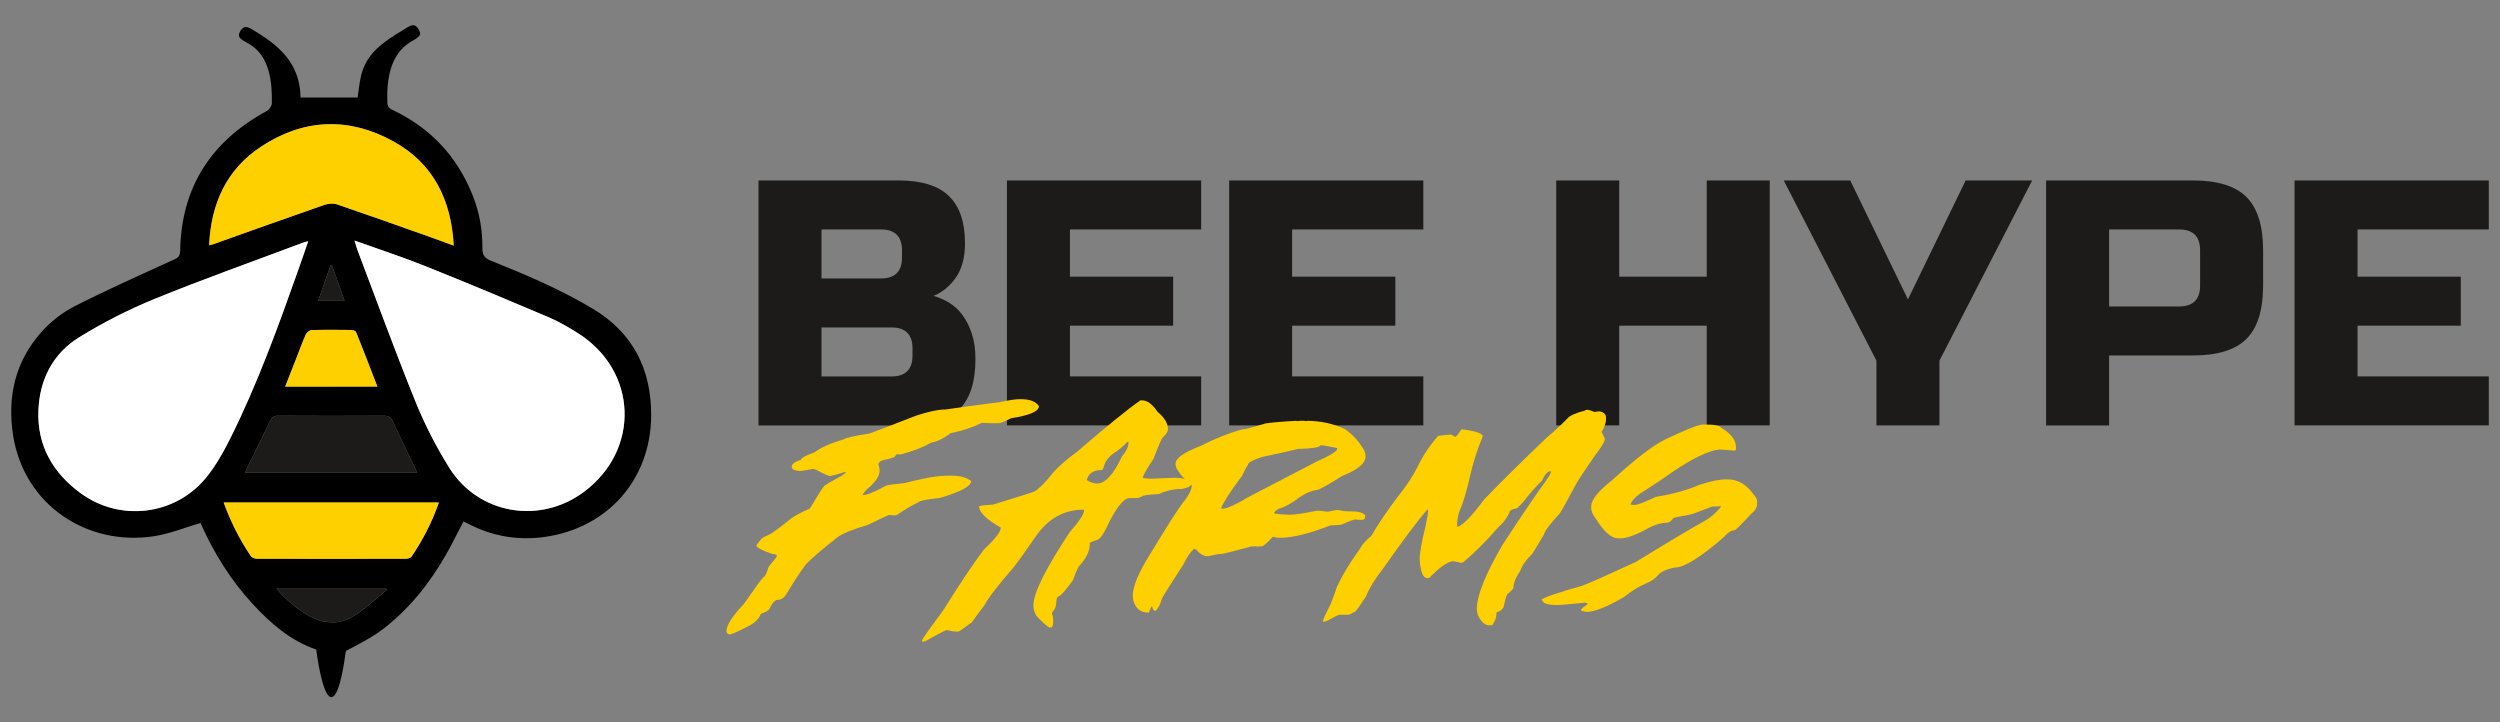<?xml version="1.0" encoding="utf-8"?>
<!-- Generator: Adobe Illustrator 24.3.0, SVG Export Plug-In . SVG Version: 6.00 Build 0)  -->
<svg version="1.1" id="Layer_1" xmlns="http://www.w3.org/2000/svg" xmlns:xlink="http://www.w3.org/1999/xlink" x="0px" y="0px"
	 viewBox="0 0 450 130" style="enable-background:new 0 0 450 130;" xml:space="preserve">
<rect x="0" y="0" width="450" height="130" fill="#808080" stroke="none"/>
<style type="text/css">
	.st0{fill:#1C1B1A;}
	.st1{fill:#FFD000;}
	.st2{fill:#FFFFFF;}
</style>
<g>
	<g>
		<path class="st0" d="M136.54,32.48h25.19c4.12,0,7.14,0.93,9.07,2.8c1.93,1.87,2.9,4.71,2.9,8.53c0,2.52-0.55,4.57-1.64,6.14
			c-1.09,1.57-2.44,2.68-4.03,3.31c0.92,0.25,1.85,0.65,2.77,1.2c0.92,0.55,1.73,1.28,2.42,2.21c0.69,0.92,1.26,2.05,1.7,3.37
			c0.44,1.32,0.66,2.85,0.66,4.57c0,4.12-0.97,7.14-2.9,9.07c-1.93,1.93-4.96,2.9-9.07,2.9h-27.08V32.48z M162.36,45.08
			c0-2.52-1.26-3.78-3.78-3.78h-10.71v8.82h10.71c2.52,0,3.78-1.26,3.78-3.78V45.08z M164.25,62.72c0-2.52-1.26-3.78-3.78-3.78
			h-12.6v8.82h12.6c2.52,0,3.78-1.26,3.78-3.78V62.72z"/>
		<path class="st0" d="M216.21,76.57h-34.96V32.48h34.96v8.82h-23.62v8.5h18.58v8.82h-18.58v9.13h23.62V76.57z"/>
		<path class="st0" d="M256.2,76.57h-34.95V32.48h34.95v8.82h-23.62v8.5h18.58v8.82h-18.58v9.13h23.62V76.57z"/>
		<path class="st0" d="M318.55,76.57h-11.34V58.62h-15.75v17.95h-11.34V32.48h11.34V49.8h15.75V32.48h11.34V76.57z"/>
		<path class="st0" d="M321.07,32.48h11.97l10.39,21.41l10.39-21.41h11.97L349.1,64.92v11.65h-11.34V64.92L321.07,32.48z"/>
		<path class="st0" d="M368.31,32.48h26.45c4.41,0,7.61,1,9.61,2.99c1.99,2,2.99,5.2,2.99,9.61v6.3c0,4.41-1,7.61-2.99,9.61
			c-2,1.99-5.2,2.99-9.61,2.99h-15.12v12.6h-11.34V32.48z M396.02,45.08c0-2.52-1.26-3.78-3.78-3.78h-12.6v13.86h12.6
			c2.52,0,3.78-1.26,3.78-3.78V45.08z"/>
		<path class="st0" d="M447.98,76.57h-34.96V32.48h34.96v8.82h-23.62v8.5h18.58v8.82h-18.58v9.13h23.62V76.57z"/>
	</g>
	<g>
		<path class="st1" d="M183.46,71.85h0.34c1.54,0,2.61,0.41,3.21,1.24c0,0.95-1.67,1.68-5.01,2.19c-1.19,0.6-1.94,0.9-2.25,0.9
			h-1.12c-0.49,0-1.12-0.02-1.91-0.06c-1.71,0.83-3.58,1.45-5.63,1.86c-1.28,0.98-2.45,1.54-3.49,1.69
			c-1.44,0.83-3.15,1.5-5.12,2.03c-0.28,0.08-0.43,0.11-0.45,0.11c-0.2-0.04-0.38-0.06-0.56-0.06c-0.08,0-0.21,0.15-0.39,0.45
			c-0.27,0.19-1.04,0.41-2.31,0.67c-0.45,0.24-0.67,0.49-0.67,0.73c0.15,0.38,0.22,0.76,0.22,1.12c0,1-0.77,2.13-2.31,3.38
			c-0.49,0.53-0.73,0.87-0.73,1.01h0.06c0.69,0,2.08-0.56,4.16-1.69c0.35-0.13,1.42-0.28,3.21-0.45c3.52-0.9,6.14-1.35,7.88-1.35
			h0.73c1.49,0,2.65,0.32,3.49,0.96c0,0.94-1.88,1.95-5.63,3.04c-2.51,0.3-3.77,0.54-3.77,0.73c-1.37,0.66-2.7,1.44-3.99,2.36
			l-0.34,0.06c-0.11,0-0.47-0.02-1.07-0.06c-0.09,0-1.39,0.6-3.88,1.8c-2.82,0.83-4.64,1.58-5.46,2.25
			c-2.7,2.13-4.58,3.74-5.63,4.84c-1.1,1.5-2.24,3.24-3.43,5.23c-0.43,0.75-0.96,1.13-1.58,1.13c-0.53,0-1.07,0.6-1.63,1.8
			c-0.27,0.23-0.76,0.48-1.46,0.73c-0.31,0.95-1.19,1.75-2.64,2.42c-1.69,0.86-2.68,1.29-2.98,1.29c-0.31,0-0.5-0.21-0.56-0.62
			c0-1.03,1.05-2.66,3.15-4.89c2.13-3.04,3.27-4.61,3.43-4.73c0.36-0.15,0.67-0.75,0.96-1.8c0-0.1,0.49-0.72,1.46-1.86
			c0.01-0.15,0.05-0.23,0.11-0.23c-0.05-0.22-0.31-0.34-0.79-0.34c-1.71-0.57-2.68-1.06-2.92-1.46c0-0.17,0.32-0.62,0.96-1.35
			c0-0.06,0.54-0.34,1.63-0.84c0.98-0.64,2.19-1.56,3.66-2.76c0.61-0.46,1.73-1.06,3.38-1.8c1.51-2.54,2.37-3.89,2.59-4.05
			c0.48-0.38,1.57-1.01,3.26-1.91c0.45-0.36,0.67-0.56,0.67-0.62V84.9c-1.82,0.53-2.78,0.79-2.87,0.79c-0.29,0-1.13-0.38-2.53-1.12
			l-0.56-0.17c-0.34,0.08-1.11,0.21-2.31,0.39c-1.01-0.06-1.52-0.3-1.52-0.73V84c0-0.49,0.56-0.9,1.69-1.24
			c0-0.22,0.21-0.4,0.62-0.56c0.08-0.1,0.67-0.37,1.8-0.79c1.07-0.83,2.83-1.61,5.29-2.36c0.37-0.26,1.88-0.6,4.56-1.01
			c0.88-0.3,3.68-1.37,8.38-3.21c2.25-0.75,4.03-1.12,5.34-1.12c1.64-0.26,4.94-0.71,9.9-1.35
			C181.67,72.02,182.8,71.85,183.46,71.85z"/>
		<path class="st1" d="M205.28,72.06h0.28c0.93,0,1.87,0.69,2.81,2.08c1.24,1.04,1.86,2.07,1.86,3.09c0,0.46-0.3,0.95-0.9,1.46
			c-0.23,0.22-0.8,1.51-1.69,3.88c-1.28,1.92-1.91,3.05-1.91,3.38v0.11c0.68,0.08,1.19,0.11,1.52,0.11c0.39,0,1.74-0.06,4.05-0.17
			c1.55,0,2.62,0.28,3.21,0.84v0.11c0,0.51-0.62,0.86-1.86,1.07c-1.37,0-2.72,0.3-4.05,0.9c-2.03,0.12-3.04,0.27-3.04,0.45
			c-0.45,0.19-0.71,0.28-0.79,0.28h-1.41c-1.14,0-2.59,1.88-4.33,5.63c-0.67,1.31-1.27,1.97-1.8,1.97
			c-0.62,0.22-0.98,0.38-1.07,0.51V98c0,1.2-0.64,2.49-1.91,3.88c-0.26,0.34-0.64,1.2-1.13,2.59c-1.18,1.57-1.95,2.49-2.31,2.76
			c-0.45,0.09-0.67,0.45-0.67,1.07c0,0.76-0.24,1.4-0.73,1.91l-0.06,0.28c0.15,0.27,0.22,0.57,0.22,0.9v0.56
			c0,0.67-0.15,1.01-0.45,1.01h-0.11c-0.33,0-1.15-0.71-2.48-2.14c-0.34-0.63-0.51-1.19-0.51-1.69v-0.34c0.1-2.24,2.28-6.57,6.53-13
			c1.73-1.95,2.59-3.28,2.59-3.99l-0.11-0.06c-3.52,0-6.39,1.61-8.61,4.84c-1.7,2.48-3.05,4.36-4.05,5.63
			c-2.7,3.1-4.45,5.37-5.23,6.81c-1.01,1.31-1.74,2.31-2.19,2.98l-2.19,1.58c-0.14,0.08-0.29,0.11-0.45,0.11h-0.28
			c-0.22,0-0.75-0.09-1.58-0.28c-0.23,0-1.51,0.66-3.83,1.97c-0.14,0.08-0.29,0.11-0.45,0.11h-0.06c-0.09,0-0.15-0.08-0.17-0.22
			c0.44-0.77,1.72-2.57,3.83-5.4c3.07-4.9,5.49-8.52,7.26-10.86c2.06-1.96,3.09-3.27,3.09-3.94c0.04,0,0.06-0.02,0.06-0.06
			c-2.63-1.54-3.94-2.81-3.94-3.83c0-0.15,0.83-0.26,2.48-0.34c4.75-1.46,7.29-2.27,7.6-2.42c1.03-0.76,2.1-1.87,3.21-3.32
			c1.09-1.21,2.53-2.47,4.33-3.77C199.15,76.77,202.95,73.67,205.28,72.06z M198.36,84.61h-0.11c-1.25,0-2.07,0.45-2.48,1.35
			l-0.17,0.45c0.65,0.41,1.27,0.62,1.86,0.62c1.49,0,2.99-1.63,4.5-4.89c0.79-0.92,1.18-1.76,1.18-2.53v-0.06h-0.22
			c-0.7,0.77-1.62,1.52-2.76,2.25c-0.71,0.63-1.16,1.23-1.35,1.8C198.66,84.19,198.51,84.52,198.36,84.61z"/>
		<path class="st1" d="M233.34,75.75c0.04,0,0.06,0.02,0.06,0.06l0.68-0.06h0.69l0.35,0.06c0.04,0,0.06-0.02,0.06-0.06
			c2.55,0,4.85,0.5,6.91,1.5c1.34,0.9,2.48,2.15,3.43,3.74c0.19,0.44,0.28,0.83,0.28,1.15c0,1.26-1.39,2.42-4.16,3.5
			c-2.71,1.72-4.29,2.59-4.75,2.59c-0.85,0.1-1.84,0.52-2.97,1.27c-1.35,1.07-2.63,1.77-3.83,2.11c-0.31,0.19-0.56,0.41-0.75,0.68
			v0.06c0,0.13,0.93,0.23,2.8,0.3c0.97,0,2.59-0.24,4.87-0.72c0.51,0,1.17,0.06,2,0.18c0.95-0.21,1.56-0.31,1.83-0.31l1.31,0.24
			c0.04,0,0.06-0.02,0.06-0.06l0.28,0.06h0.69c1.33,0,2.19,0.24,2.57,0.73c0,0.53-0.17,0.79-0.52,0.79h-0.86l-0.34-0.07
			c-0.28,0-1.12,0.3-2.52,0.91c0,0.07-0.68,0.13-2.05,0.18c-3.85,1.48-6.84,2.22-8.96,2.22h-0.3c-0.21,0-0.57-0.06-1.08-0.18
			c-1.07,1.13-1.72,1.7-1.94,1.7l-0.91,0.06c-0.03,0-0.18-0.02-0.45-0.06c-0.08,0.04-0.17,0.06-0.3,0.06l-0.11-0.06
			c-3.42,0.92-5.25,1.38-5.49,1.38c-0.46,0-1.29,0.14-2.5,0.42h-0.07c-0.67,0-1.36-0.4-2.05-1.21c-0.19-0.07-0.32-0.11-0.39-0.11
			c-0.67,0.61-1.3,1.53-1.88,2.77c-2.17,3.33-3.46,5.38-3.88,6.16c-0.27,1.03-0.66,1.78-1.15,2.24c-0.3,0-0.51-0.26-0.62-0.79h-0.11
			c-0.06,0.05-0.21,0.41-0.46,1.08h-0.17c-1.31,0-2.19-0.7-2.63-2.11c-0.08-0.44-0.11-0.75-0.11-0.91c0-1.69,1.06-4.22,3.19-7.6
			c3.05-5.03,4.96-8.02,5.72-8.99c1.13-1.4,1.7-2.48,1.7-3.26v-0.13c-1.1-0.76-2.01-1.74-2.74-2.95c-0.11-0.36-0.17-0.59-0.17-0.72
			v-0.13c0-0.97,1.47-2.01,4.4-3.14c2.69-1.37,5.2-2.37,7.54-3.01c0.5,0,1.93-0.37,4.29-1.1C229.1,76.03,230.95,75.87,233.34,75.75z
			 M237.67,80.15c-0.06,0.37-1.41,0.59-4.05,0.66c-1.07,0.28-3.22,0.76-6.46,1.45c-1.68,0.54-2.52,1.01-2.52,1.39
			c-0.19,0.24-0.55,0.91-1.08,2c-2.14,2.87-3.39,4.82-3.77,5.85l0.11,0.06h0.22c0.73,0,2.24-0.68,4.52-2.05l12.52-6.51
			c1.89-0.82,3.05-1.48,3.47-2c0-0.03,0.02-0.15,0.07-0.35C239.14,80.31,238.13,80.15,237.67,80.15z"/>
		<path class="st1" d="M285.65,73.76c0.3,0,0.75,0.13,1.35,0.39c0.43-0.07,0.73-0.11,0.9-0.11c0.79,0.15,1.18,0.53,1.18,1.12v0.39
			c0,0.54-0.26,1.28-0.79,2.19l0.56,1.18v0.17c0,0.4-0.58,1.36-1.74,2.87c-1.95,2.82-3.08,4.53-3.38,5.12
			c-1.69,3.15-2.68,4.93-2.98,5.34c-1.73,1.86-2.68,3.13-2.87,3.83c-1.22,2.08-1.91,3.23-2.08,3.43c-1.12,1.1-1.83,2.11-2.14,3.04
			c-0.83,1.22-1.24,2.25-1.24,3.09c0,0.14-0.38,0.54-1.13,1.18c-0.18,0.36-0.4,1.14-0.67,2.36c-0.32,0.47-0.71,0.75-1.18,0.84h-0.06
			v0.11c0,0.79-0.26,1.54-0.79,2.25h-0.56c-0.76,0-1.43-0.62-2.03-1.86c-0.11-0.42-0.17-0.83-0.17-1.24
			c0.06-2.37,1.59-6.16,4.61-11.36c3.87-5.9,6.44-9.69,7.71-11.37c0.67-0.97,1.01-1.56,1.01-1.74v-0.17c-0.56,0-1.09,0.56-1.58,1.69
			c-1.03,0.97-2.16,2.24-3.38,3.83c-0.72,0.79-1.13,1.18-1.24,1.18c-0.86,0.13-1.29,0.41-1.29,0.84c-0.54,1.05-1.17,1.88-1.91,2.48
			c-2.2,2.53-4.34,4.67-6.41,6.41c-0.21,0.04-0.36,0.06-0.45,0.06c-0.75-0.19-1.18-0.28-1.29-0.28c-0.93,0-2.37,0.99-4.33,2.98
			l-0.28,0.06h-0.11c-0.73,0-1.18-1.09-1.35-3.26c0-1.24,0.36-3.28,1.07-6.13c0.3-1.39,0.45-2.36,0.45-2.92h-0.17
			c-1.78,2.06-4.41,5.57-7.88,10.52c-1.46,1.84-2.51,3.54-3.15,5.12c-1.09,1.65-1.73,2.55-1.91,2.7c-0.06,0-0.43,0.19-1.12,0.56
			h-1.74c-0.18,0-0.89,0.36-2.14,1.07c-0.41,0.15-0.66,0.22-0.73,0.22c0-0.08-0.04-0.11-0.11-0.11c0.15-0.55,0.51-1.36,1.07-2.42
			c0.38-0.69,0.87-1.95,1.46-3.77c0.94-2.04,2.31-4.31,4.11-6.81c0.47-0.84,1.16-1.63,2.08-2.36c1.25-2.16,2.86-4.54,4.84-7.15
			c1.56-1.96,2.7-3.68,3.43-5.18c1.03-2.13,2.29-4.02,3.77-5.68c1.11-0.15,1.89-0.23,2.36-0.23l0.67,0.39
			c0.22,0,0.57-0.41,1.07-1.24c0.09-0.08,0.17-0.11,0.22-0.11c2.48,0.33,3.71,0.76,3.71,1.29c-0.98,2.29-1.74,4.69-2.31,7.2
			c-0.64,2.82-1.26,4.89-1.86,6.19c-0.3,0.87-0.45,1.74-0.45,2.59c0,0.19,0.04,0.28,0.11,0.28c1.02-0.36,2.6-1.99,4.73-4.89
			c2.82-2.93,6.55-6.63,11.2-11.08c1.33-1.11,2.61-2.29,3.83-3.54c0.38-0.49,1.43-0.96,3.15-1.41
			C285.35,73.82,285.46,73.76,285.65,73.76z"/>
		<path class="st1" d="M306.5,76.42h0.62c1.52,0,2.44,0.21,2.76,0.62c1.73,1.04,2.59,2.18,2.59,3.43v0.45
			c0,0.06-0.06,0.11-0.17,0.17h-0.34c-1.39-0.11-2.14-0.17-2.25-0.17h-0.28c-1.93,0.2-4.76,1.57-8.5,4.11
			c-1.62,1.17-3.54,2.45-5.74,3.83c-0.98,0.72-1.54,1.38-1.69,1.97l0.56,0.06h0.17c0.53,0,1.8-0.49,3.83-1.46
			c3.03-0.48,5.67-1.21,7.93-2.19c1.98-0.64,3.57-0.96,4.78-0.96h0.11c1.93,0,3.51,0.9,4.73,2.7c0.45,0.45,0.68,0.88,0.68,1.29v0.39
			c0,0.68-0.38,1.3-1.12,1.86c-1.77,1.95-2.77,2.93-2.98,2.93c-0.56,0-1.2,0.41-1.91,1.24c-4.2,3.64-7.13,5.46-8.78,5.46
			c-1.34,0.24-2.32,0.66-2.93,1.24c-0.61,0.74-1.38,1.29-2.31,1.63c-1.23,0.52-2.56,1.34-3.99,2.48c-3.06,1.76-5.27,2.64-6.64,2.64
			c-0.71-0.09-1.07-0.21-1.07-0.34c0.07-0.2,0.44-0.52,1.12-0.96l0.06-0.11v-0.17c-0.38-0.04-0.56-0.08-0.56-0.11l-0.11,0.06h-0.06
			c-2.69,0.26-4.19,0.39-4.5,0.39h-0.22c-1.65,0-2.53-0.26-2.64-0.79c-0.06,0-0.11-0.06-0.17-0.17c0.35-0.38,2.8-1.22,7.37-2.53
			c1.07-0.38,4.28-1.8,9.62-4.28c6.09-3.73,10.22-6.19,12.38-7.37c1.05-0.59,2.01-1.42,2.87-2.48c0.04-0.08,0.06-0.13,0.06-0.17
			h-0.06c-0.32,0.04-0.58,0.06-0.79,0.06h-0.73c-2.48,0.98-3.81,1.46-4,1.46c-1.79,0.31-2.78,0.52-2.98,0.62
			c-0.4,0.56-0.8,0.84-1.18,0.84c-1.18,0-2.59,0.49-4.22,1.46c-1.82,0.9-3.17,1.35-4.05,1.35h-0.51c-1.2,0-2.51-1.14-3.94-3.43
			c-0.6-0.76-0.9-1.43-0.9-2.03v-0.28c0-1.19,1.26-2.77,3.77-4.73c4.18-3.83,7.35-6.26,9.51-7.31c3.6-1.69,5.63-2.53,6.08-2.53
			C305.85,76.5,306.09,76.44,306.5,76.42z"/>
	</g>
	<path d="M56.9,116.91c-4.68-1.62-8.2-4.71-11.42-8.2c-3.91-4.24-6.92-9.07-9.28-14.32c-0.08-0.18-0.17-0.35-0.12-0.25
		c-2.85,0.83-5.55,1.95-8.36,2.38c-12.01,1.84-23.45-5.6-25.38-18.27c-1.04-6.84,0.4-13.11,5-18.35c1.66-1.89,3.78-3.59,6.02-4.74
		c5.9-3.01,11.96-5.7,17.99-8.45c0.77-0.35,1.06-0.71,1.08-1.57c0.2-11.49,5.62-19.76,15.64-25.19c0.42-0.23,0.85-0.89,0.86-1.37
		c0.08-3.84-0.41-8.36-3.85-10.52C43.6,7.15,42.5,6.88,43.26,5.6c0.8-1.33,1.64-0.61,3.15,0.33c4.34,2.69,7.21,5.66,7.64,10.65
		c0.03,0.4,0.04,0.8,0.05,0.97c3.46,0,6.85,0,10.28,0c0.18-1.22,0.3-2.54,0.59-3.82c0.89-4.01,3.87-6.09,7.4-8.21
		c1.4-0.84,2.13-1.56,2.94-0.31c0.83,1.27-0.13,1.55-1.54,2.43c-3.55,2.23-4.19,6.74-4.05,10.78c0.02,0.71,0.27,1.05,0.9,1.35
		c6.87,3.24,11.7,8.4,14.49,15.46c1.2,3.03,1.76,6.2,1.72,9.43c-0.02,1.33,0.44,1.83,1.62,2.3c6.27,2.52,12.49,5.15,18.3,8.64
		c7.23,4.34,10.49,10.94,10.46,19.16c-0.04,11.53-7.83,20.33-19.26,21.9c-4.73,0.65-9.3-0.13-13.58-2.34
		c-0.29-0.15-0.57-0.29-0.86-0.43c-0.03-0.01-0.07,0-0.1,0.01c-1.07,2.03-2.06,4.08-3.2,6.06c-3.02,5.25-6.77,9.92-11.64,13.55
		c-1.69,1.26-4.32,2.63-6.21,3.6c-0.09,0.06-0.08,0.1-0.17,0.42c0,0-0.92,7.95-2.54,7.96c-1.65,0.01-2.67-8.17-2.67-8.17
		C56.98,117.19,56.94,117.08,56.9,116.91z M63.81,43.3c0.25,0.79,0.36,1.25,0.53,1.68c3.46,9.12,6.8,18.29,10.46,27.33
		c1.67,4.11,3.72,8.13,6.08,11.9c5.23,8.36,16.24,10.24,24.17,4.38c10.24-7.57,9.76-21.8-1-28.6c-1.69-1.07-3.45-2.1-5.29-2.88
		c-7.39-3.14-14.8-6.24-22.25-9.22C72.44,46.26,68.28,44.9,63.81,43.3z M55.48,43.41c-0.58,0.17-0.85,0.23-1.1,0.33
		c-8.83,3.32-17.73,6.47-26.46,10.03c-4.71,1.92-9.3,4.25-13.63,6.92c-4.78,2.94-7.17,7.63-7.37,13.27
		c-0.22,6.26,2.59,11.1,7.51,14.75c7.1,5.26,17.06,4.11,22.68-2.74c1.76-2.15,3.15-4.67,4.4-7.17c4.81-9.65,8.48-19.77,12.08-29.92
		C54.2,47.15,54.79,45.41,55.48,43.41z M81.67,44.21C81.23,35.97,78,29.42,70.82,25.45c-8.02-4.43-16.18-4.12-23.85,0.95
		c-6.24,4.12-9,10.29-9.33,17.74c0.31-0.07,0.47-0.1,0.62-0.15c6.7-2.38,13.38-4.78,20.09-7.11c0.7-0.24,1.62-0.33,2.3-0.1
		c5.47,1.86,10.91,3.8,16.36,5.73C78.52,43.05,80.02,43.61,81.67,44.21z M79,90.44c-13,0-25.81,0-38.74,0
		c1.29,3.51,2.88,6.7,4.9,9.66c0.19,0.28,0.72,0.48,1.09,0.48c8.94,0.03,17.88,0.02,26.82,0c0.35,0,0.85-0.15,1.02-0.4
		C76.11,97.17,77.77,93.98,79,90.44z M75.11,85.09c-1.52-3.17-3-6.19-4.41-9.25c-0.36-0.79-0.84-1.01-1.66-1.01
		c-6.32,0.03-12.63,0.04-18.95,0c-0.84-0.01-1.18,0.33-1.52,1.03c-1.34,2.83-2.75,5.63-4.13,8.44c-0.11,0.23-0.19,0.49-0.3,0.79
		C54.5,85.09,64.76,85.09,75.11,85.09z M67.93,69.59c-1.29-3.33-2.54-6.57-3.83-9.8c-0.09-0.22-0.58-0.39-0.89-0.39
		c-2.37-0.03-4.75-0.05-7.12,0.02c-0.37,0.01-0.9,0.45-1.06,0.82c-0.63,1.39-1.13,2.83-1.69,4.25c-0.65,1.67-1.31,3.33-2.01,5.11
		C56.92,69.59,62.36,69.59,67.93,69.59z M49.74,105.85c1.64,2.28,5.38,5.1,7.7,5.83c0.6,0.19,1.25,0.27,1.89,0.33
		c2.1,0.2,3.86-0.71,5.46-1.87c1.68-1.22,3.23-2.63,4.84-3.96c-0.08-0.11-0.15-0.21-0.23-0.32C62.9,105.85,56.4,105.85,49.74,105.85
		z M59.77,47.78c-0.09,0.01-0.19,0.01-0.28,0.02c-0.73,2.09-1.46,4.18-2.22,6.34c1.67,0,3.15,0,4.75,0
		C61.26,51.96,60.51,49.87,59.77,47.78z"/>
	<path class="st2" d="M63.81,43.3c4.47,1.6,8.63,2.96,12.69,4.58c7.45,2.98,14.86,6.08,22.25,9.22c1.84,0.78,3.6,1.81,5.29,2.88
		c10.76,6.81,11.24,21.03,1,28.6c-7.92,5.86-18.94,3.98-24.17-4.38c-2.35-3.76-4.41-7.78-6.08-11.9c-3.66-9.04-7-18.21-10.46-27.33
		C64.17,44.55,64.06,44.1,63.81,43.3z"/>
	<path class="st2" d="M55.48,43.41c-0.69,2-1.28,3.74-1.9,5.47c-3.6,10.14-7.27,20.27-12.08,29.92c-1.25,2.5-2.64,5.02-4.4,7.17
		c-5.61,6.85-15.58,8.01-22.68,2.74c-4.92-3.65-7.73-8.49-7.51-14.75c0.2-5.64,2.6-10.32,7.37-13.27c4.33-2.67,8.92-5,13.63-6.92
		c8.73-3.56,17.63-6.71,26.46-10.03C54.63,43.64,54.9,43.58,55.48,43.41z"/>
	<path class="st1" d="M81.67,44.21c-1.65-0.6-3.15-1.16-4.65-1.69c-5.45-1.93-10.89-3.87-16.36-5.73c-0.68-0.23-1.6-0.14-2.3,0.1
		c-6.71,2.33-13.4,4.73-20.09,7.11c-0.15,0.05-0.31,0.08-0.62,0.15c0.33-7.45,3.09-13.62,9.33-17.74
		c7.67-5.07,15.83-5.38,23.85-0.95C78,29.42,81.23,35.97,81.67,44.21z"/>
	<path class="st1" d="M79,90.44c-1.23,3.54-2.89,6.74-4.92,9.74c-0.17,0.25-0.67,0.4-1.02,0.4c-8.94,0.02-17.88,0.02-26.82,0
		c-0.37,0-0.9-0.2-1.09-0.48c-2.02-2.96-3.61-6.15-4.9-9.66C53.19,90.44,66,90.44,79,90.44z"/>
	<path class="st0" d="M75.11,85.09c-10.36,0-20.61,0-30.97,0c0.12-0.31,0.19-0.56,0.3-0.79c1.38-2.81,2.78-5.61,4.13-8.44
		c0.33-0.7,0.68-1.03,1.52-1.03c6.32,0.04,12.63,0.03,18.95,0c0.83,0,1.3,0.22,1.66,1.01C72.11,78.89,73.59,81.91,75.11,85.09z"/>
	<path class="st1" d="M67.93,69.59c-5.57,0-11.01,0-16.6,0c0.7-1.77,1.36-3.44,2.01-5.11c0.56-1.42,1.06-2.86,1.69-4.25
		c0.17-0.37,0.69-0.81,1.06-0.82c2.37-0.07,4.74-0.05,7.12-0.02c0.31,0,0.8,0.17,0.89,0.39C65.4,63.01,66.64,66.26,67.93,69.59z"/>
	<path class="st0" d="M49.74,105.85c6.66,0,13.16,0,19.66,0c0.08,0.11,0.15,0.21,0.23,0.32c-1.61,1.33-3.16,2.74-4.84,3.96
		c-1.6,1.16-3.37,2.07-5.46,1.87c-0.63-0.06-1.28-0.14-1.89-0.33C55.12,110.95,51.38,108.13,49.74,105.85z"/>
	<path class="st0" d="M59.77,47.78c0.74,2.09,1.48,4.19,2.25,6.36c-1.61,0-3.09,0-4.75,0c0.76-2.16,1.49-4.25,2.22-6.34
		C59.58,47.79,59.68,47.78,59.77,47.78z"/>
</g>
</svg>
